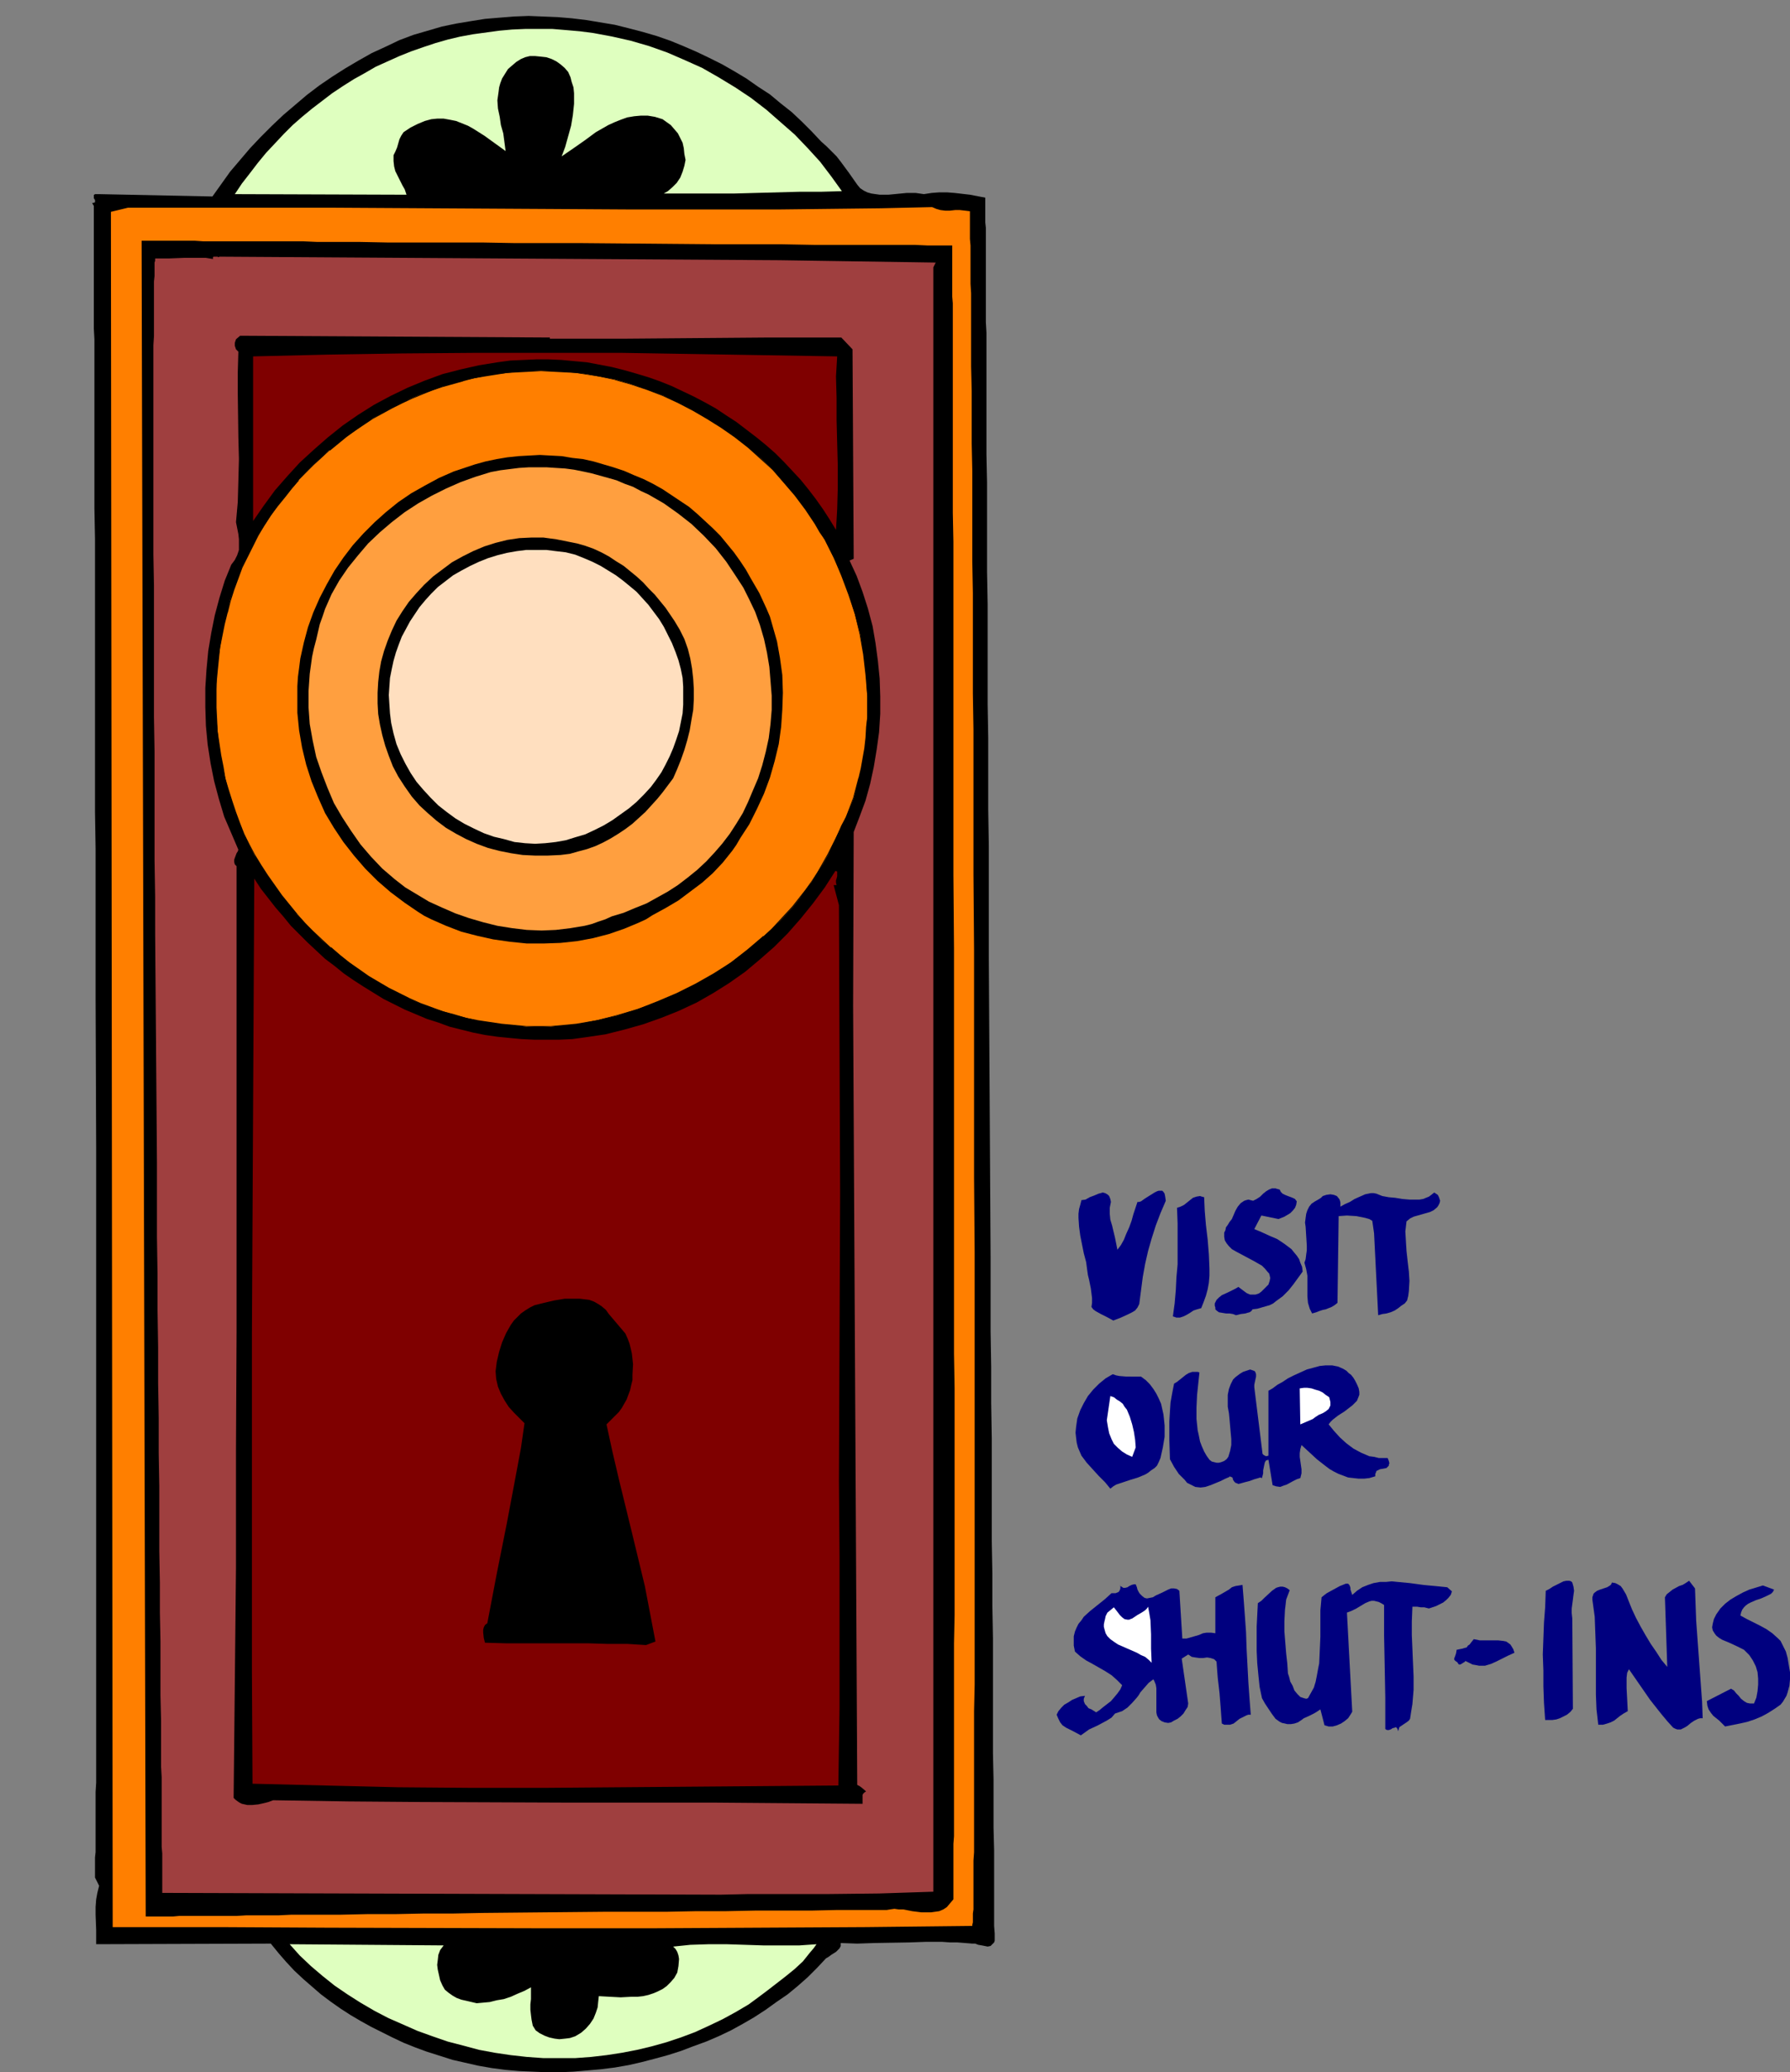 <?xml version="1.0" encoding="UTF-8" standalone="no"?>
<svg
   version="1.0"
   width="129.724mm"
   height="150.136mm"
   id="svg32"
   sodipodi:docname="Visit Our Shut-Ins.wmf"
   xmlns:inkscape="http://www.inkscape.org/namespaces/inkscape"
   xmlns:sodipodi="http://sodipodi.sourceforge.net/DTD/sodipodi-0.dtd"
   xmlns="http://www.w3.org/2000/svg"
   xmlns:svg="http://www.w3.org/2000/svg">
  <rect width="100%" height="100%" fill="#808080" stroke="none"/>
  <sodipodi:namedview
     id="namedview32"
     pagecolor="#ffffff"
     bordercolor="#000000"
     borderopacity="0.25"
     inkscape:showpageshadow="2"
     inkscape:pageopacity="0.0"
     inkscape:pagecheckerboard="0"
     inkscape:deskcolor="#d1d1d1"
     inkscape:document-units="mm" />
  <defs
     id="defs1">
    <pattern
       id="WMFhbasepattern"
       patternUnits="userSpaceOnUse"
       width="6"
       height="6"
       x="0"
       y="0" />
  </defs>
  <path
     style="fill:#ffffff;fill-opacity:1;fill-rule:evenodd;stroke:none"
     d="M 0,0 H 4.686 Z"
     id="path1" />
  <path
     style="fill:#000000;fill-opacity:1;fill-rule:evenodd;stroke:none"
     d="m 234.805,50.572 0.808,0.969 0.97,0.646 0.97,0.485 1.131,0.323 1.131,0.162 1.131,0.162 h 2.424 l 5.01,-0.485 h 2.424 l 1.131,0.162 1.131,0.162 2.101,-0.323 2.101,-0.162 h 2.101 l 2.101,0.162 4.202,0.485 4.202,0.808 v 6.786 l 0.162,1.454 V 73.354 75.616 88.219 l 0.162,2.908 v 5.978 6.301 6.624 7.109 7.271 l 0.162,7.755 v 7.755 8.24 8.402 l 0.162,8.886 v 8.886 9.048 9.371 l 0.162,9.371 v 9.694 9.856 l 0.162,9.856 v 10.017 20.358 l 0.485,82.24 v 20.197 l 0.162,10.017 v 9.856 l 0.162,9.694 v 9.533 9.371 9.21 l 0.162,9.048 v 8.725 l 0.162,8.725 v 8.24 8.079 7.755 7.432 l 0.162,7.271 v 6.786 6.463 l 0.162,6.14 v 2.908 2.908 5.332 2.585 6.948 l 0.162,2.1 v 1.939 l -0.162,0.485 -0.323,0.323 -0.323,0.323 -0.323,0.323 -0.808,0.162 -0.808,-0.162 -0.808,-0.162 -0.97,-0.162 -0.808,-0.323 h -0.808 l -1.939,-0.162 -2.101,-0.162 h -1.939 l -2.262,-0.162 h -4.525 l -4.525,0.162 -9.534,0.162 -4.686,0.162 -4.525,-0.162 v 0.808 l -0.323,0.646 -0.485,0.485 -0.485,0.485 -1.293,0.808 -0.646,0.485 -0.808,0.485 -2.424,2.585 -2.586,2.585 -2.747,2.424 -2.747,2.262 -3.07,2.1 -2.909,2.1 -3.232,2.1 -3.07,1.777 -3.232,1.777 -3.394,1.616 -3.394,1.454 -3.555,1.293 -3.394,1.293 -3.555,1.131 -3.555,0.969 -3.717,0.969 -3.555,0.808 -3.717,0.646 -3.878,0.485 -3.717,0.323 -3.717,0.323 -3.717,0.162 h -3.717 l -3.717,-0.162 -3.717,-0.162 -3.717,-0.323 -3.717,-0.485 -3.717,-0.646 -3.555,-0.808 -3.555,-0.808 -3.555,-1.131 -3.555,-1.131 -3.07,-1.131 -3.232,-1.293 -3.07,-1.454 -5.818,-2.908 -2.909,-1.616 -2.747,-1.616 -2.747,-1.777 -2.747,-1.939 -2.586,-1.939 -2.424,-2.1 -2.424,-2.1 -2.424,-2.262 -2.262,-2.424 -2.101,-2.424 -2.101,-2.585 -47.834,0.162 v -1.939 -1.939 l -0.162,-4.201 v -2.1 l 0.162,-2.1 0.323,-1.777 0.485,-1.939 -1.131,-2.262 v -0.808 -0.969 -3.716 l 0.162,-1.454 v -5.332 -1.939 -9.21 l 0.162,-2.585 v -14.542 -6.463 -111.647 -10.017 -30.699 l -0.162,-41.363 v -20.681 -20.358 l -0.162,-10.017 v -19.873 -9.533 -18.904 -9.048 -17.45 l -0.162,-8.24 v -15.834 -7.432 -23.105 l -0.162,-2.908 V 68.668 66.891 56.389 l -0.485,-0.808 h 0.323 l 0.323,-0.162 h 0.162 v -0.162 -0.485 l -0.323,-0.485 v -0.485 -0.485 h 0.162 l 0.162,-0.162 h 0.485 0.485 l 31.189,0.646 2.424,-3.393 2.424,-3.393 2.747,-3.231 2.747,-3.231 2.909,-3.07 3.07,-3.07 3.07,-2.908 3.232,-2.747 3.232,-2.747 3.394,-2.585 3.555,-2.424 3.555,-2.262 3.555,-2.1 3.717,-2.1 3.878,-1.777 3.717,-1.777 3.878,-1.454 3.878,-1.131 3.878,-1.131 3.878,-0.808 3.878,-0.646 4.04,-0.646 3.878,-0.323 4.04,-0.323 4.04,-0.162 3.878,0.162 4.04,0.162 3.878,0.323 4.04,0.485 3.878,0.646 3.878,0.646 3.878,0.969 3.717,0.969 3.878,1.131 3.717,1.293 3.555,1.454 3.717,1.616 3.394,1.616 3.555,1.777 3.394,1.939 3.232,1.939 3.232,2.262 3.232,2.1 2.909,2.424 3.07,2.424 2.747,2.585 2.747,2.747 2.586,2.747 1.454,1.293 1.454,1.454 1.293,1.293 1.131,1.454 2.262,3.07 z"
     id="path2" />
  <path
     style="fill:#dfffbf;fill-opacity:1;fill-rule:evenodd;stroke:none"
     d="m 230.603,52.349 -5.818,0.162 h -5.818 l -12.12,0.323 -5.979,0.162 h -6.302 -12.766 l 1.131,-0.646 1.293,-1.131 1.131,-1.131 0.97,-1.454 0.646,-1.616 0.485,-1.616 0.323,-1.616 -0.162,-0.808 -0.162,-0.808 -0.162,-1.616 -0.323,-1.454 -0.646,-1.293 -0.646,-1.293 -0.97,-1.131 -0.97,-1.131 -1.131,-0.808 -1.131,-0.808 -2.101,-0.646 -1.939,-0.323 h -1.939 l -1.778,0.162 -1.939,0.323 -1.778,0.646 -1.616,0.646 -1.778,0.808 -3.394,1.939 -3.07,2.262 -3.232,2.262 -3.07,2.1 0.97,-2.585 0.808,-2.908 0.808,-2.908 0.485,-2.908 0.323,-3.07 v -1.454 -1.454 l -0.162,-1.616 -0.485,-1.454 -0.323,-1.293 -0.646,-1.454 -0.97,-1.131 -1.131,-0.969 -1.131,-0.808 -1.293,-0.646 -1.454,-0.485 -1.454,-0.162 -1.616,-0.162 h -1.454 l -1.293,0.323 -1.131,0.485 -1.293,0.808 -1.131,0.969 -1.131,0.969 -0.808,1.293 -0.808,1.293 -0.485,1.293 -0.323,1.131 -0.162,1.293 -0.162,1.131 -0.162,1.131 0.162,2.262 0.485,2.262 0.323,2.262 0.646,2.262 0.323,2.424 0.323,2.424 -2.909,-2.1 -2.909,-2.1 -3.07,-1.939 -1.454,-0.808 -1.616,-0.646 -1.616,-0.646 -1.616,-0.323 -1.778,-0.323 h -1.778 l -1.616,0.162 -1.778,0.485 -1.939,0.808 -1.939,0.969 -0.485,0.323 -0.485,0.323 -0.97,0.646 -0.646,0.969 -0.485,0.969 -0.646,2.262 -0.485,1.131 -0.485,0.969 v 0.808 0.808 l 0.162,1.454 0.323,1.293 1.293,2.585 0.323,0.646 0.323,0.646 0.646,1.131 0.485,1.454 -47.026,-0.162 1.939,-2.908 2.262,-2.908 2.101,-2.747 2.262,-2.747 2.424,-2.585 2.424,-2.585 2.424,-2.424 2.586,-2.262 2.747,-2.262 2.747,-2.1 2.747,-2.1 2.909,-1.939 3.07,-1.939 2.909,-1.616 3.07,-1.777 3.232,-1.454 3.232,-1.454 3.232,-1.293 3.232,-1.131 3.394,-1.131 3.394,-0.969 3.394,-0.808 3.555,-0.646 3.555,-0.485 3.555,-0.485 3.555,-0.323 3.717,-0.162 h 3.555 3.717 l 3.878,0.323 3.717,0.323 3.717,0.485 5.171,0.969 5.01,1.131 5.01,1.454 5.01,1.777 4.848,2.1 4.686,2.1 4.525,2.585 4.525,2.747 4.363,2.908 4.202,3.231 3.878,3.393 3.878,3.393 3.555,3.716 3.394,3.716 3.07,4.039 z"
     id="path3" />
  <path
     style="fill:#ff7f00;fill-opacity:1;fill-rule:evenodd;stroke:none"
     d="m 255.328,56.712 1.131,0.485 1.131,0.323 1.293,0.162 h 1.293 l 1.454,-0.162 h 1.293 l 1.454,0.162 1.293,0.162 v 0.969 0.969 2.747 1.454 1.454 l 0.162,1.777 v 3.878 2.1 4.524 l 0.162,2.585 v 2.424 2.747 5.655 2.908 6.301 l 0.162,6.624 v 6.948 7.432 l 0.162,7.594 v 7.917 8.24 8.563 l 0.162,8.725 v 9.048 9.21 9.371 l 0.162,9.694 v 9.694 10.017 9.856 10.179 l 0.162,20.52 v 41.686 20.681 l 0.162,20.52 V 461.289 l -0.162,7.271 v 16.804 3.07 8.725 2.585 7.432 l -0.162,2.262 v 4.039 1.939 3.393 1.454 2.585 l -0.162,1.131 v 0.969 0.808 0.646 l -0.162,0.646 v 0.323 l -29.088,0.323 -29.25,0.162 -29.411,0.162 H 148.995 L 89.688,527.857 60.277,527.696 H 30.866 L 30.381,58.005 35.067,56.873 h 14.059 27.795 13.736 l 27.31,0.162 27.31,0.162 27.149,0.162 h 41.046 l 13.898,-0.162 13.898,-0.162 z"
     id="path4" />
  <path
     style="fill:#000000;fill-opacity:1;fill-rule:evenodd;stroke:none"
     d="m 260.822,67.214 v 13.895 l 0.162,1.939 v 22.782 6.301 28.275 l 0.162,7.917 v 25.205 8.886 27.952 9.694 19.55 l 0.162,20.197 v 20.197 40.716 49.926 l 0.162,9.533 v 62.044 l -0.162,7.755 v 34.415 2.908 15.511 l -0.162,2.1 v 7.594 1.616 3.878 1.131 0.969 l -0.97,1.131 -0.808,0.969 -0.97,0.646 -1.131,0.485 -1.131,0.162 -1.131,0.162 h -1.293 -1.293 l -2.586,-0.323 -2.424,-0.485 h -1.293 l -1.131,-0.162 -1.131,0.162 -0.97,0.162 h -6.626 -6.949 l -7.11,0.162 h -7.434 -7.918 l -7.918,0.162 h -8.08 l -8.242,0.162 h -16.806 l -16.968,0.162 -16.645,0.162 -8.242,0.162 h -7.918 l -7.918,0.162 h -7.595 l -7.272,0.162 H 86.294 79.669 l -3.232,0.162 h -3.07 -3.07 -2.747 l -2.747,0.162 H 62.054 59.63 54.944 52.843 49.126 l -1.778,0.162 H 43.309 42.339 39.915 L 38.784,65.922 h 3.878 1.293 9.373 l 2.424,0.162 h 7.918 2.909 6.302 3.232 6.949 l 3.717,0.162 h 3.717 7.757 l 8.08,0.162 h 8.403 8.726 8.888 l 8.888,0.162 h 18.422 l 18.422,0.162 18.422,0.162 h 8.888 8.726 l 8.726,0.162 h 8.242 8.08 7.595 3.717 l 3.555,0.162 z"
     id="path5" />
  <path
     style="fill:#9f3f3f;fill-opacity:1;fill-rule:evenodd;stroke:none"
     d="m 60.115,70.284 153.358,0.969 42.824,0.646 -0.646,1.293 V 518.001 l -14.867,0.485 -14.706,0.162 h -14.382 -7.11 l -7.11,0.162 -153.035,-0.485 v -2.747 -0.969 -7.109 l -0.162,-1.777 v -4.039 -2.262 -7.271 -2.585 -2.908 l -0.162,-2.908 v -6.14 -3.07 -3.393 l -0.162,-6.786 v -7.271 -7.594 l -0.162,-7.917 v -8.24 l -0.162,-8.563 v -8.725 -9.048 l -0.162,-9.21 v -9.533 l -0.162,-9.533 v -9.856 l -0.162,-10.017 v -10.017 l -0.162,-10.179 v -20.52 l -0.323,-41.686 -0.162,-20.681 V 245.59 l -0.162,-10.179 v -10.017 -9.856 -9.694 l -0.162,-9.533 v -9.371 -9.21 -8.886 -8.563 l -0.162,-8.402 V 94.52 l 0.162,-2.424 v -6.624 -1.939 -1.939 -1.616 -2.908 l 0.162,-1.454 v -1.131 -0.969 -0.808 -0.808 l 0.162,-0.485 v -0.485 -0.162 h 1.939 1.939 l 4.04,-0.162 h 4.04 1.939 l 1.939,0.323 v -0.485 l 0.162,-0.162 h 0.162 0.323 0.646 l 0.162,0.162 z"
     id="path6" />
  <path
     style="fill:#000000;fill-opacity:1;fill-rule:evenodd;stroke:none"
     d="m 150.611,92.743 h 9.858 9.858 l 20.038,-0.162 20.2,-0.162 h 19.877 l 3.07,3.231 0.323,57.358 -1.131,0.485 1.939,4.201 1.616,4.362 1.454,4.524 1.293,4.847 0.808,4.686 0.646,4.847 0.485,4.847 0.162,4.847 v 4.847 l -0.323,5.009 -0.646,4.686 -0.808,4.847 -0.97,4.524 -1.293,4.686 -1.616,4.362 -1.616,4.201 -0.162,47.502 1.131,213.437 0.646,0.323 0.646,0.485 1.131,0.969 -0.485,0.323 -0.323,0.323 -0.162,0.323 v 0.485 0.485 0.485 0.969 l -20.362,-0.162 -20.2,-0.162 h -40.238 l -40.077,-0.162 -20.2,-0.162 -20.362,-0.323 -1.293,0.485 -1.293,0.323 -1.454,0.323 -1.616,0.162 h -1.454 l -1.454,-0.323 -0.646,-0.323 -0.485,-0.323 -0.646,-0.485 -0.485,-0.485 0.162,-15.511 0.162,-15.673 0.162,-15.834 0.162,-15.996 v -32.153 l 0.162,-32.476 v -80.463 -15.834 -15.673 -15.511 l -0.485,-0.485 -0.162,-0.646 v -0.646 l 0.162,-0.485 0.485,-1.293 0.323,-0.485 0.162,-0.485 -1.939,-4.524 -1.939,-4.524 -1.454,-4.847 -1.293,-4.847 -0.97,-4.847 -0.808,-5.17 -0.485,-5.17 -0.162,-5.17 v -5.17 l 0.323,-5.009 0.485,-5.17 0.808,-4.847 0.97,-4.847 1.293,-4.847 1.454,-4.686 1.778,-4.362 0.97,-1.293 0.646,-1.293 0.485,-1.454 v -1.293 -1.616 l -0.162,-1.454 -0.646,-3.231 0.485,-5.493 0.162,-5.817 0.162,-5.978 -0.162,-5.978 -0.162,-11.956 v -5.817 l 0.162,-5.655 -0.323,-0.323 -0.323,-0.323 -0.323,-0.969 v -0.808 l 0.162,-0.485 0.162,-0.485 1.131,-0.969 84.84,0.485 z"
     id="path7" />
  <path
     style="fill:#7f0000;fill-opacity:1;fill-rule:evenodd;stroke:none"
     d="m 229.31,97.59 -0.162,2.747 -0.162,2.747 0.162,5.817 v 6.14 l 0.162,6.301 0.162,6.14 v 6.14 l -0.162,5.817 -0.162,2.908 -0.162,2.747 -1.778,-2.908 -1.778,-2.747 -1.939,-2.747 -2.101,-2.747 -2.101,-2.585 -2.262,-2.424 -2.262,-2.424 -2.424,-2.424 -2.586,-2.262 -2.586,-2.1 -2.747,-2.1 -2.747,-2.1 -2.747,-1.777 -2.909,-1.939 -2.909,-1.616 -3.07,-1.616 -3.07,-1.454 -3.07,-1.454 -3.232,-1.293 -3.232,-1.131 -3.232,-0.969 -3.394,-0.969 -3.232,-0.808 -3.394,-0.646 -3.394,-0.646 -3.555,-0.323 -3.394,-0.323 -3.555,-0.162 h -3.394 l -3.555,0.162 -3.555,0.162 -3.555,0.485 -5.01,0.808 -5.01,1.131 -5.01,1.293 -4.848,1.777 -4.686,1.939 -4.686,2.262 -4.525,2.424 -4.363,2.747 -4.202,2.908 -4.04,3.231 -3.878,3.393 -3.878,3.555 -3.394,3.716 -3.394,3.878 -3.07,4.201 -2.909,4.201 V 97.59 l 20.362,-0.485 20.362,-0.323 20.2,-0.162 h 20.038 19.877 l 19.877,0.323 19.715,0.323 z"
     id="path8" />
  <path
     style="fill:#ff7f00;fill-opacity:1;fill-rule:evenodd;stroke:none"
     d="m 223.169,143.315 1.454,2.262 1.293,2.262 2.424,4.847 2.262,4.847 1.939,5.332 1.616,5.332 1.454,5.493 0.97,5.493 0.646,5.655 0.323,5.817 v 5.655 l -0.162,2.747 -0.162,2.908 -0.323,2.908 -0.485,2.747 -0.485,2.747 -0.646,2.747 -1.454,5.332 -0.97,2.585 -1.131,2.585 -1.131,2.585 -1.293,2.424 -1.131,2.747 -1.293,2.585 -1.454,2.585 -1.616,2.424 -1.454,2.424 -1.778,2.424 -1.616,2.262 -1.778,2.262 -1.939,2.1 -1.939,2.1 -2.101,1.939 -2.101,1.939 -4.363,3.716 -4.525,3.393 -4.686,3.231 -5.01,2.747 -5.171,2.585 -5.171,2.262 -5.494,1.939 -5.494,1.777 -5.656,1.293 -5.656,1.131 -3.394,0.323 -3.555,0.323 h -3.394 -3.394 l -3.394,-0.323 -3.394,-0.323 -3.232,-0.485 -3.232,-0.485 -3.232,-0.808 -3.232,-0.808 -3.07,-0.969 -3.07,-0.969 -3.07,-1.131 -2.909,-1.293 -2.909,-1.454 -2.909,-1.454 -2.909,-1.616 -2.747,-1.777 -2.586,-1.777 -2.586,-1.939 -2.586,-1.939 -2.586,-2.1 -2.424,-2.1 -2.262,-2.262 -2.262,-2.424 -2.262,-2.424 -2.101,-2.424 -2.101,-2.747 -1.939,-2.585 -1.939,-2.747 -1.778,-2.908 -1.778,-2.747 -1.454,-2.908 -1.293,-2.747 -1.293,-3.07 -1.131,-2.908 -0.97,-3.07 -0.97,-3.07 -0.808,-3.231 -0.646,-3.07 -0.646,-3.231 -0.485,-3.231 -0.323,-3.231 -0.323,-3.393 -0.162,-3.231 v -3.231 l 0.162,-3.231 0.162,-3.393 0.323,-3.231 0.485,-3.231 0.485,-3.231 0.646,-3.231 0.808,-3.231 0.808,-3.231 0.97,-3.07 1.131,-3.07 1.131,-2.908 1.454,-3.07 1.454,-2.908 1.454,-2.747 1.778,-2.747 1.778,-2.747 1.778,-2.585 2.101,-2.585 1.778,-2.262 1.939,-2.262 4.04,-4.201 2.262,-2.1 2.101,-1.939 4.686,-3.716 2.424,-1.616 2.424,-1.777 2.424,-1.616 5.171,-2.908 2.586,-1.293 2.747,-1.293 2.747,-1.131 2.909,-0.969 2.909,-1.131 2.747,-0.808 2.909,-0.808 3.07,-0.646 2.909,-0.646 3.07,-0.485 3.07,-0.323 3.07,-0.323 3.07,-0.162 3.07,-0.162 3.232,0.162 3.07,0.162 3.232,0.323 3.07,0.323 3.232,0.646 4.525,0.808 4.363,1.293 4.363,1.454 4.202,1.616 4.202,1.939 4.04,2.1 4.04,2.262 3.878,2.424 3.717,2.747 3.555,2.747 3.555,3.07 3.232,3.231 3.07,3.393 3.07,3.555 2.747,3.716 z"
     id="path9" />
  <path
     style="fill:#000000;fill-opacity:1;fill-rule:evenodd;stroke:none"
     d="m 223.169,143.476 1.293,2.262 1.454,2.1 2.424,4.847 2.101,5.009 1.939,5.17 1.778,5.332 v 0 l 1.293,5.493 0.97,5.493 0.646,5.655 0.485,5.817 v 5.655 l -0.323,2.747 -0.162,2.908 -0.323,2.908 -0.485,2.747 -0.485,2.747 -0.646,2.747 v -0.162 l -1.454,5.493 -0.97,2.585 -0.97,2.585 -1.293,2.424 -1.131,2.585 -1.293,2.585 -1.293,2.585 -1.454,2.585 -1.454,2.585 -1.616,2.424 -1.616,2.262 -1.778,2.262 -1.778,2.262 v 0 l -1.939,2.1 -1.939,2.1 -1.939,2.1 -2.101,1.939 v -0.162 l -4.363,3.716 -4.525,3.555 -4.848,3.07 -4.848,2.747 -5.171,2.585 -5.333,2.262 -5.333,2.1 -5.494,1.616 v 0 l -5.656,1.454 -5.656,0.969 -3.394,0.323 -3.555,0.323 h -3.394 -3.394 l -3.394,-0.323 -3.394,-0.323 -3.232,-0.485 -3.232,-0.485 -3.232,-0.646 v 0 l -3.232,-0.969 -3.07,-0.808 -3.07,-1.131 -3.07,-1.131 -2.909,-1.293 -2.909,-1.454 -2.909,-1.454 -2.747,-1.616 -2.747,-1.616 -2.747,-1.939 -2.586,-1.777 -2.586,-2.1 -2.424,-2.1 v 0.162 l -2.424,-2.262 -2.424,-2.262 -2.262,-2.262 -2.101,-2.424 v 0 l -2.101,-2.585 -2.101,-2.585 -1.939,-2.747 -1.939,-2.747 -1.778,-2.747 -1.778,-2.908 -1.454,-2.747 -1.454,-2.908 -1.131,-2.908 -1.131,-3.07 -0.97,-2.908 -0.97,-3.07 -0.97,-3.231 v 0 l -0.485,-3.07 -0.646,-3.231 -0.485,-3.231 -0.485,-3.231 -0.162,-3.393 -0.162,-3.231 v -3.231 -3.231 l 0.323,-3.393 0.323,-3.231 0.323,-3.231 0.646,-3.231 0.646,-3.231 0.808,-3.231 v 0.162 l 0.808,-3.231 0.97,-3.07 1.131,-3.07 1.131,-3.07 1.454,-2.908 1.454,-2.908 1.454,-2.908 1.616,-2.747 1.778,-2.747 1.939,-2.585 2.101,-2.585 1.778,-2.262 1.939,-2.262 h -0.162 l 4.202,-4.201 2.101,-1.939 2.262,-2.1 v 0.162 l 4.525,-3.716 2.424,-1.777 2.424,-1.616 2.424,-1.616 5.333,-2.908 2.586,-1.293 2.747,-1.293 2.747,-1.131 2.747,-1.131 2.909,-0.969 2.909,-0.808 2.909,-0.808 h -0.162 l 3.07,-0.808 2.909,-0.485 3.07,-0.485 3.07,-0.485 3.07,-0.162 3.07,-0.162 3.07,-0.162 3.232,0.162 3.07,0.162 3.232,0.162 3.07,0.485 3.232,0.485 4.525,0.969 h -0.162 l 4.525,1.293 4.363,1.454 4.202,1.616 4.202,1.939 4.04,2.1 3.878,2.262 3.878,2.424 3.717,2.585 3.717,2.908 v 0 l 3.394,3.07 3.394,3.07 3.07,3.555 v 0 l 2.909,3.393 2.909,3.878 2.586,3.878 0.162,-0.162 -2.586,-3.878 -2.747,-3.716 -3.07,-3.555 v 0 l -3.232,-3.393 -3.232,-3.231 -3.394,-3.07 v 0 l -3.717,-2.908 -3.717,-2.747 -3.878,-2.424 -3.878,-2.262 -4.202,-2.1 -4.202,-1.777 -4.202,-1.777 -4.363,-1.293 -4.363,-1.293 v 0 l -4.525,-0.969 -3.232,-0.485 -3.07,-0.485 -3.232,-0.323 -3.07,-0.162 h -3.232 -3.07 l -3.07,0.162 -3.07,0.323 -3.07,0.323 -3.07,0.485 -2.909,0.646 -3.07,0.646 v 0 l -2.909,0.808 -2.909,0.969 -2.909,0.969 -2.747,1.131 -2.747,1.131 -2.747,1.131 -2.586,1.293 -5.171,3.07 -2.586,1.454 -2.424,1.777 -2.424,1.616 -4.525,3.716 v 0.162 l -2.262,1.939 -2.101,2.1 -4.04,4.201 h -0.162 l -1.939,2.1 -1.778,2.424 -1.939,2.424 -1.939,2.747 -1.778,2.585 -1.616,2.747 -1.616,2.908 -1.454,2.908 -1.293,2.908 -1.293,3.07 -1.131,3.07 -0.808,3.07 -0.97,3.231 v 0 l -0.808,3.231 -0.646,3.231 -0.485,3.231 -0.485,3.231 -0.323,3.231 -0.162,3.393 -0.162,3.231 v 3.231 l 0.162,3.231 0.323,3.393 0.323,3.231 0.485,3.231 0.646,3.231 0.646,3.07 v 0.162 l 0.808,3.07 0.97,3.07 0.97,3.07 1.131,3.07 1.293,2.908 1.454,2.908 1.454,2.747 1.616,2.908 1.778,2.747 1.939,2.747 1.939,2.747 2.101,2.585 2.101,2.424 h 0.162 l 2.101,2.424 2.262,2.424 2.424,2.262 2.424,2.262 v 0 l 2.424,2.1 2.586,1.939 2.586,1.939 2.747,1.777 2.747,1.777 2.747,1.616 2.909,1.454 2.909,1.293 2.909,1.293 3.07,1.293 3.07,0.969 3.232,0.969 3.07,0.808 h 0.162 l 3.232,0.808 3.232,0.485 3.232,0.485 3.394,0.323 3.394,0.162 3.394,0.162 3.394,-0.162 3.555,-0.162 3.394,-0.323 5.656,-1.131 5.656,-1.454 h 0.162 l 5.494,-1.616 5.333,-1.939 5.171,-2.262 5.171,-2.585 5.01,-2.747 4.848,-3.231 4.525,-3.393 4.363,-3.716 v 0 l 2.101,-1.939 1.939,-2.1 1.939,-2.1 1.939,-2.1 v 0 l 1.778,-2.262 1.778,-2.262 1.616,-2.424 1.616,-2.424 1.454,-2.424 1.454,-2.585 1.454,-2.585 1.131,-2.585 1.293,-2.585 1.131,-2.424 0.97,-2.585 0.97,-2.747 1.616,-5.332 v 0 l 0.646,-2.747 0.485,-2.747 0.485,-2.747 0.323,-2.908 0.162,-2.908 0.162,-2.747 v -5.655 l -0.323,-5.817 -0.646,-5.655 -1.131,-5.493 -1.293,-5.493 v 0 l -1.616,-5.493 -1.939,-5.17 -2.262,-5.009 -2.424,-4.686 -1.293,-2.262 -1.454,-2.262 z"
     id="path10" />
  <path
     style="fill:#000000;fill-opacity:1;fill-rule:evenodd;stroke:none"
     d="m 205.717,158.503 1.131,1.939 1.131,1.939 0.97,2.1 0.97,2.1 0.97,2.262 0.646,2.262 0.646,2.262 0.646,2.262 0.808,4.524 0.646,4.686 0.162,4.847 -0.162,4.686 -0.323,4.686 -0.646,4.686 -1.131,4.686 -1.293,4.524 -1.616,4.362 -1.939,4.201 -2.101,4.201 -2.424,3.716 -1.131,1.939 -1.131,1.616 -1.293,1.616 -1.293,1.616 -2.747,2.908 -2.909,2.585 -3.232,2.424 -3.232,2.424 -3.555,2.1 -3.555,1.939 -1.778,1.131 -2.101,0.969 -1.939,0.808 -1.939,0.808 -4.202,1.454 -4.363,1.131 -4.363,0.808 -4.525,0.485 -4.686,0.162 h -4.525 l -4.686,-0.485 -4.525,-0.646 -4.363,-0.969 -4.363,-1.131 -4.202,-1.616 -4.04,-1.777 -1.939,-0.969 -1.778,-1.131 -3.555,-2.424 -3.878,-2.908 -3.555,-3.07 -3.394,-3.393 -3.07,-3.555 -2.909,-3.716 -2.586,-3.878 -2.424,-4.039 -1.939,-4.362 -1.778,-4.362 -1.454,-4.524 -1.131,-4.686 -0.808,-4.686 -0.485,-4.847 v -4.847 -2.424 l 0.162,-2.585 0.323,-2.424 0.323,-2.585 0.97,-4.362 1.131,-4.201 1.454,-4.039 1.778,-4.039 1.939,-3.716 2.101,-3.716 2.424,-3.555 2.586,-3.393 2.909,-3.231 3.07,-3.07 3.07,-2.747 3.394,-2.747 3.555,-2.424 3.717,-2.1 3.878,-2.1 4.04,-1.777 2.909,-0.969 2.909,-0.969 2.909,-0.808 3.07,-0.646 2.909,-0.485 3.07,-0.323 2.909,-0.162 2.909,-0.162 2.909,0.162 3.07,0.162 2.909,0.485 2.909,0.323 2.909,0.646 2.747,0.808 2.747,0.808 2.909,0.969 2.586,1.131 2.747,1.131 2.586,1.293 2.586,1.454 2.424,1.616 2.424,1.616 2.424,1.616 2.262,1.939 2.101,1.939 2.101,1.939 2.101,2.1 3.717,4.524 1.616,2.262 1.616,2.424 z"
     id="path11" />
  <path
     style="fill:#ff9f3f;fill-opacity:1;fill-rule:evenodd;stroke:none"
     d="m 201.515,157.695 2.101,3.231 1.616,3.231 1.616,3.393 1.293,3.555 1.131,3.878 0.808,3.716 0.646,3.878 0.323,3.878 0.323,4.039 v 3.878 l -0.323,3.878 -0.485,3.878 -0.808,3.716 -0.97,3.716 -1.131,3.555 -1.454,3.393 -1.293,3.07 -1.454,3.07 -1.778,2.908 -1.778,2.747 -2.101,2.747 -2.101,2.424 -2.262,2.424 -2.424,2.262 -2.586,2.1 -2.747,2.1 -2.747,1.777 -2.909,1.616 -2.909,1.616 -3.232,1.293 -3.07,1.293 -3.232,0.969 -1.778,0.808 -1.939,0.646 -1.778,0.646 -1.939,0.485 -3.878,0.646 -4.04,0.485 -3.878,0.162 -4.04,-0.162 -4.04,-0.485 -4.04,-0.646 -3.878,-0.969 -3.878,-1.131 -3.717,-1.293 -3.717,-1.616 -3.555,-1.616 -3.232,-1.939 -3.232,-1.939 -2.909,-2.262 -3.394,-2.908 -3.07,-3.231 -2.909,-3.393 -2.586,-3.716 -2.424,-3.716 -2.262,-3.878 -1.778,-4.201 -1.616,-4.201 -1.454,-4.201 -0.97,-4.524 -0.808,-4.524 -0.323,-4.524 v -4.524 l 0.323,-4.686 0.646,-4.686 0.485,-2.262 0.646,-2.424 0.485,-2.1 0.485,-2.1 0.808,-2.262 0.646,-1.939 1.778,-4.039 2.101,-3.716 2.424,-3.555 2.747,-3.393 2.747,-3.231 3.232,-3.07 3.232,-2.747 3.555,-2.747 3.717,-2.424 3.717,-2.1 3.878,-1.939 4.04,-1.777 4.04,-1.454 4.202,-1.293 2.586,-0.485 2.586,-0.323 2.586,-0.323 2.586,-0.162 h 5.01 l 2.424,0.162 2.586,0.162 2.424,0.323 2.424,0.485 2.262,0.485 4.686,1.293 2.262,0.646 2.262,0.969 2.262,0.808 2.101,1.131 2.101,0.969 4.202,2.424 3.878,2.747 3.717,2.908 3.394,3.231 3.232,3.393 2.909,3.716 1.293,1.939 z"
     id="path12" />
  <path
     style="fill:#000000;fill-opacity:1;fill-rule:evenodd;stroke:none"
     d="m 184.709,169.974 1.454,2.424 1.293,2.585 0.97,2.747 0.646,2.585 0.485,2.747 0.323,2.908 0.162,2.747 v 2.747 l -0.162,2.908 -0.485,2.747 -0.485,2.908 -0.646,2.585 -0.808,2.747 -0.97,2.747 -0.97,2.424 -1.131,2.585 -2.909,3.878 -1.454,1.777 -1.616,1.777 -1.616,1.777 -3.555,3.231 -1.939,1.454 -1.939,1.293 -2.101,1.293 -2.101,1.131 -2.101,0.969 -2.262,0.808 -2.424,0.646 -2.262,0.646 -2.586,0.323 -3.555,0.162 h -3.394 l -3.394,-0.162 -3.232,-0.485 -3.232,-0.646 -3.07,-0.808 -3.07,-1.131 -2.909,-1.293 -2.747,-1.454 -2.747,-1.616 -2.586,-1.939 -2.424,-2.1 -2.262,-2.1 -2.101,-2.424 -1.939,-2.747 -1.778,-2.747 -1.454,-2.747 -1.131,-2.908 -0.97,-2.747 -0.808,-2.908 -0.646,-2.908 -0.485,-2.908 -0.162,-2.908 v -2.908 l 0.162,-2.908 0.323,-2.908 0.485,-2.747 0.808,-2.908 0.97,-2.747 1.131,-2.747 1.293,-2.747 1.616,-2.585 1.778,-2.585 2.101,-2.424 2.101,-2.262 2.424,-2.262 2.586,-1.939 2.586,-1.939 2.909,-1.616 2.909,-1.454 3.07,-1.293 3.07,-0.969 3.232,-0.808 3.232,-0.485 3.394,-0.162 h 3.232 l 3.555,0.485 3.232,0.646 2.424,0.485 2.262,0.646 2.262,0.808 2.101,0.969 2.101,1.131 1.939,1.293 2.101,1.293 1.778,1.454 1.778,1.454 1.778,1.616 1.616,1.777 1.616,1.616 2.909,3.555 z"
     id="path13" />
  <path
     style="fill:#ffdfbf;fill-opacity:1;fill-rule:evenodd;stroke:none"
     d="m 185.032,178.538 0.808,2.262 0.646,2.424 0.485,2.424 0.162,2.424 v 2.424 2.424 l -0.162,2.424 -0.485,2.424 -0.485,2.424 -0.808,2.424 -0.808,2.262 -0.97,2.262 -1.131,2.262 -1.131,2.1 -1.454,2.1 -1.454,1.939 -1.939,2.1 -1.939,1.939 -2.101,1.777 -2.262,1.616 -2.262,1.616 -2.424,1.454 -2.586,1.293 -2.424,1.131 -2.747,0.808 -2.586,0.808 -2.747,0.485 -2.909,0.323 -2.747,0.162 -2.747,-0.162 -2.909,-0.323 -2.909,-0.808 -2.747,-0.646 -2.747,-0.969 -2.747,-1.293 -2.586,-1.293 -2.424,-1.454 -2.424,-1.777 -2.262,-1.777 -2.101,-2.1 -1.939,-2.1 -1.939,-2.262 -1.616,-2.424 -1.454,-2.585 -1.293,-2.585 -1.131,-2.747 -0.808,-2.908 -0.646,-2.908 -0.323,-2.585 -0.162,-2.424 -0.162,-2.585 0.162,-2.424 0.162,-2.262 0.485,-2.424 0.485,-2.262 0.646,-2.262 0.808,-2.262 0.808,-2.1 1.131,-2.1 1.131,-2.1 1.293,-1.939 1.293,-1.939 1.616,-1.939 1.616,-1.777 1.778,-1.777 2.101,-1.616 2.101,-1.616 2.262,-1.293 2.424,-1.293 2.424,-1.131 2.424,-0.969 2.586,-0.808 2.586,-0.646 2.747,-0.485 2.586,-0.323 h 2.747 2.747 l 2.586,0.323 2.747,0.323 2.586,0.646 2.424,0.969 2.262,0.969 2.262,1.131 2.101,1.293 2.101,1.293 1.939,1.454 1.778,1.454 1.939,1.616 1.616,1.777 1.616,1.777 1.454,1.939 1.454,1.939 1.293,2.1 1.131,2.262 1.131,2.262 z"
     id="path14" />
  <path
     style="fill:#7f0000;fill-opacity:1;fill-rule:evenodd;stroke:none"
     d="m 160.307,284.044 5.494,-0.808 5.171,-1.293 5.171,-1.454 5.01,-1.777 4.848,-1.939 4.848,-2.262 4.525,-2.585 4.363,-2.747 4.363,-3.07 4.04,-3.393 3.878,-3.393 3.717,-3.716 3.555,-4.039 3.394,-4.201 3.232,-4.362 2.909,-4.524 0.485,0.162 v 0.323 0.485 0.485 l -0.162,0.646 -0.162,0.485 v 0.646 l 0.162,0.646 h -0.808 l 1.454,5.493 0.162,39.262 0.162,39.585 -0.162,39.424 -0.162,39.424 0.162,20.681 v 20.681 20.843 l -0.162,10.502 -0.162,10.664 -19.877,0.162 -20.038,0.162 -40.4,0.323 h -20.2 l -20.038,-0.162 -20.038,-0.485 -19.877,-0.485 -0.162,-30.699 v -92.743 l 0.323,-62.205 0.323,-62.205 1.778,2.747 4.04,5.17 2.101,2.424 2.101,2.585 2.262,2.262 2.262,2.262 2.424,2.262 2.424,2.262 2.586,1.939 2.586,2.1 2.586,1.777 2.747,1.777 5.494,3.393 2.909,1.454 2.909,1.454 3.07,1.293 3.07,1.293 3.07,0.969 3.07,1.131 3.232,0.808 3.232,0.808 3.232,0.646 3.394,0.485 3.232,0.323 3.394,0.323 3.394,0.162 h 3.555 3.394 l 3.555,-0.162 z"
     id="path15" />
  <path
     style="fill:#00007f;fill-opacity:1;fill-rule:evenodd;stroke:none"
     d="m 319.321,328.8 -1.454,3.393 -1.293,3.393 -1.131,3.555 -0.97,3.393 -0.808,3.555 -0.646,3.555 -0.485,3.716 -0.485,3.716 -0.485,0.969 -0.646,0.808 -0.808,0.485 -0.97,0.485 -2.101,0.969 -2.101,0.808 -1.778,-0.969 -1.616,-0.808 -1.454,-0.808 -0.646,-0.485 -0.485,-0.646 0.162,-1.131 v -1.293 l -0.323,-2.585 -0.485,-2.424 -0.323,-1.293 -0.162,-1.131 -0.323,-2.424 -0.646,-2.424 -0.97,-4.847 -0.323,-2.424 -0.162,-2.424 v -1.131 l 0.162,-1.293 0.323,-1.131 0.323,-1.293 1.131,-0.162 1.131,-0.646 1.293,-0.485 1.131,-0.485 0.646,-0.162 0.485,-0.162 0.646,0.162 0.323,0.162 0.485,0.323 0.323,0.323 0.323,0.808 0.162,0.808 -0.323,1.616 v 1.616 l 0.162,1.616 0.485,1.616 0.808,3.393 0.323,1.616 0.323,1.616 0.97,-1.293 0.808,-1.454 0.646,-1.616 0.808,-1.777 0.646,-1.777 0.485,-1.777 1.131,-3.393 h 0.485 l 0.485,-0.162 1.131,-0.808 1.293,-0.808 1.293,-0.808 0.646,-0.323 0.485,-0.162 h 0.485 0.485 l 0.323,0.323 0.323,0.485 0.162,0.808 z"
     id="path16" />
  <path
     style="fill:#00007f;fill-opacity:1;fill-rule:evenodd;stroke:none"
     d="m 355.196,328.961 -0.162,0.969 -0.323,0.808 -0.646,0.808 -0.646,0.646 -0.808,0.485 -0.808,0.485 -0.808,0.323 -0.808,0.323 -4.686,-0.969 -1.939,3.716 1.939,0.808 2.101,0.969 2.262,0.969 1.939,1.293 1.939,1.454 0.646,0.808 0.808,0.969 0.646,0.969 0.323,0.969 0.485,1.131 0.162,1.293 -2.586,3.555 -1.293,1.616 -1.616,1.616 -1.778,1.293 -0.808,0.646 -0.97,0.485 -1.131,0.323 -1.131,0.323 -1.131,0.323 -1.293,0.162 -0.323,0.485 -0.485,0.323 -0.646,0.162 -0.485,0.162 -1.293,0.162 -1.293,0.323 -0.808,-0.323 -0.97,-0.162 h -0.97 l -0.97,-0.162 -0.97,-0.162 -0.646,-0.485 -0.323,-0.323 v -0.485 l -0.162,-0.485 v -0.646 l 0.485,-0.969 0.646,-0.646 0.808,-0.646 1.778,-0.808 0.97,-0.485 0.97,-0.485 0.808,-0.485 1.293,0.969 0.646,0.485 0.485,0.323 0.808,0.323 h 0.646 0.808 l 0.97,-0.323 0.646,-0.485 0.646,-0.646 0.646,-0.646 0.646,-0.646 0.323,-0.969 0.162,-0.808 -0.162,-0.808 -0.162,-0.485 -0.323,-0.323 -0.808,-0.969 -0.808,-0.808 -1.131,-0.646 -1.131,-0.646 -2.424,-1.293 -2.424,-1.293 -1.131,-0.646 -0.808,-0.808 -0.646,-0.808 -0.485,-0.808 -0.162,-0.969 v -0.646 -0.485 l 0.323,-0.646 0.162,-0.808 0.485,-0.646 0.485,-0.808 0.646,-0.808 0.485,-1.131 0.485,-1.131 0.646,-1.131 0.808,-0.969 0.485,-0.323 0.485,-0.323 0.485,-0.162 0.646,-0.162 0.646,0.162 0.646,0.162 0.97,-0.485 0.97,-0.646 0.808,-0.808 0.808,-0.646 0.808,-0.485 0.808,-0.323 h 0.485 0.485 l 0.485,0.162 0.646,0.162 0.323,0.646 0.485,0.485 0.646,0.323 0.808,0.323 1.293,0.485 0.646,0.323 z"
     id="path17" />
  <path
     style="fill:#00007f;fill-opacity:1;fill-rule:evenodd;stroke:none"
     d="m 367.155,330.416 1.131,-0.646 1.454,-0.646 1.293,-0.808 1.454,-0.646 1.454,-0.646 1.616,-0.323 h 0.646 l 0.808,0.162 0.808,0.323 0.808,0.323 1.778,0.323 1.778,0.162 1.939,0.323 1.939,0.162 h 1.939 0.808 l 0.97,-0.162 0.808,-0.323 0.808,-0.323 0.646,-0.485 0.808,-0.646 0.485,0.323 0.485,0.323 0.323,0.646 0.162,0.485 0.162,0.485 -0.162,0.646 -0.323,0.646 -0.323,0.485 -0.97,0.808 -0.97,0.485 -2.262,0.646 -2.262,0.646 -0.97,0.485 -0.97,0.808 -0.323,2.747 0.162,2.747 0.162,2.585 0.323,2.908 0.323,2.747 0.162,2.585 -0.162,2.747 -0.162,1.293 -0.323,1.293 -0.646,0.808 -0.97,0.646 -0.808,0.646 -0.97,0.646 -1.131,0.485 -1.131,0.323 -1.131,0.162 -1.131,0.323 -0.323,-6.463 -0.323,-6.301 -0.323,-6.463 -0.162,-3.231 -0.485,-3.393 -0.808,-0.485 -1.131,-0.323 -2.424,-0.485 -2.586,-0.162 -2.262,0.162 -0.323,23.751 -0.808,0.646 -0.808,0.485 -1.616,0.646 -0.808,0.162 -0.97,0.323 -0.808,0.323 -1.131,0.323 -0.323,-0.646 -0.323,-0.646 -0.485,-1.616 -0.162,-1.777 v -1.777 -3.878 l -0.323,-1.777 -0.485,-1.777 0.323,-0.969 0.162,-1.293 0.162,-1.131 v -1.293 l -0.162,-2.585 -0.162,-2.585 -0.162,-1.131 0.162,-1.293 0.162,-1.131 0.323,-0.969 0.485,-0.969 0.646,-0.808 0.97,-0.646 1.131,-0.646 0.485,-0.323 0.485,-0.485 0.97,-0.323 1.131,-0.162 0.97,0.162 0.808,0.323 0.646,0.808 0.162,0.323 0.162,0.646 v 0.485 z"
     id="path18" />
  <path
     style="fill:#00007f;fill-opacity:1;fill-rule:evenodd;stroke:none"
     d="m 329.825,327.83 0.162,3.716 0.323,3.878 0.485,4.039 0.323,4.039 0.162,3.878 v 1.939 l -0.162,1.939 -0.323,1.777 -0.485,1.777 -0.646,1.777 -0.646,1.616 -1.131,0.323 -0.97,0.323 -0.97,0.646 -0.808,0.485 -0.97,0.485 -0.97,0.323 h -0.97 l -0.485,-0.162 -0.485,-0.162 0.485,-3.555 0.323,-3.716 0.162,-3.393 0.323,-3.555 v -3.716 -3.716 -3.878 l -0.162,-4.201 0.97,-0.323 0.97,-0.485 1.616,-1.293 0.808,-0.646 0.97,-0.323 0.97,-0.162 0.485,0.162 z"
     id="path19" />
  <path
     style="fill:#000000;fill-opacity:1;fill-rule:evenodd;stroke:none"
     d="m 171.296,365.154 0.646,1.454 0.485,1.293 0.323,1.293 0.323,1.454 0.323,2.908 -0.162,2.908 v 1.454 l -0.323,1.293 -0.323,1.454 -0.485,1.293 -0.485,1.293 -0.646,1.131 -0.646,1.131 -0.808,1.131 -3.394,3.393 1.616,7.432 1.778,7.594 3.555,14.542 3.555,14.703 1.454,7.594 1.454,7.594 -2.586,0.969 -5.171,-0.323 h -5.494 l -5.333,-0.162 h -22.462 l -5.656,-0.162 -0.162,-0.646 -0.162,-0.646 -0.162,-1.454 v -0.808 l 0.162,-0.646 0.323,-0.646 0.646,-0.485 2.586,-13.572 2.747,-13.734 2.586,-13.734 1.293,-6.948 0.97,-6.786 -1.454,-1.454 -1.454,-1.454 -1.454,-1.616 -1.131,-1.777 -0.97,-1.777 -0.808,-1.939 -0.485,-2.1 -0.162,-2.1 0.323,-2.585 0.646,-2.747 0.808,-2.585 1.131,-2.585 0.646,-1.131 0.646,-1.131 0.808,-1.131 0.97,-0.969 0.97,-0.969 1.131,-0.808 1.293,-0.808 1.293,-0.646 2.586,-0.646 2.747,-0.646 2.909,-0.485 h 2.747 1.454 l 1.293,0.162 1.293,0.162 1.293,0.485 1.131,0.646 0.97,0.646 1.131,0.969 0.808,1.131 z"
     id="path20" />
  <path
     style="fill:#00007f;fill-opacity:1;fill-rule:evenodd;stroke:none"
     d="m 371.68,379.049 0.485,1.131 0.162,0.969 v 0.808 l -0.323,0.808 -0.323,0.808 -0.646,0.646 -0.646,0.646 -0.646,0.485 -1.454,1.131 -1.778,1.131 -1.454,1.131 -0.646,0.646 -0.485,0.646 1.454,1.777 1.616,1.777 1.778,1.616 1.939,1.454 2.101,1.131 2.262,0.969 1.293,0.162 1.293,0.323 h 1.293 1.131 l 0.323,0.808 0.162,0.646 -0.162,0.323 v 0.323 l -0.323,0.323 -0.323,0.323 -0.808,0.162 -0.97,0.162 -0.646,0.323 -0.323,0.162 -0.162,0.485 -0.162,0.323 v 0.646 l -1.616,0.485 -1.454,0.162 h -1.454 l -1.454,-0.162 -1.454,-0.162 -1.293,-0.485 -1.293,-0.485 -1.293,-0.646 -1.131,-0.646 -1.293,-0.969 -2.262,-1.777 -2.101,-1.939 -2.101,-1.939 -0.323,1.131 -0.162,1.131 v 0.969 l 0.162,1.131 0.323,2.262 v 1.131 l -0.323,1.293 -0.97,0.323 -0.97,0.485 -1.778,0.969 -0.97,0.323 -0.808,0.323 -1.131,-0.162 -0.485,-0.162 -0.485,-0.162 -1.131,-6.948 -0.646,0.162 -0.323,0.485 -0.162,0.646 -0.162,0.808 -0.162,0.808 v 0.808 l -0.162,0.646 -0.162,0.646 -0.485,-0.162 -0.485,0.162 -1.131,0.323 -1.293,0.485 -1.293,0.323 -1.131,0.323 -0.646,0.162 -0.323,-0.162 -0.485,-0.162 -0.323,-0.323 -0.323,-0.485 -0.162,-0.646 -0.808,-0.323 v 0.162 l -1.131,0.485 -1.293,0.646 -2.747,1.131 -1.454,0.485 -1.293,0.162 -1.454,-0.162 -0.646,-0.323 -0.646,-0.323 -0.97,-0.485 -0.646,-0.808 -1.616,-1.616 -1.293,-1.939 -1.131,-2.1 -0.162,-5.17 V 389.228 l 0.162,-2.747 0.162,-2.424 0.485,-2.747 0.485,-2.424 0.808,-0.485 0.808,-0.646 1.616,-1.293 0.808,-0.485 0.97,-0.323 h 0.808 0.646 l 0.485,0.162 -0.323,3.07 -0.323,3.07 -0.162,3.393 v 3.231 l 0.323,3.07 0.323,1.454 0.323,1.616 0.485,1.293 0.646,1.454 0.646,1.131 0.808,1.131 0.646,0.485 0.646,0.162 0.646,0.162 h 0.646 l 0.646,-0.162 0.808,-0.323 0.646,-0.485 0.485,-0.646 0.485,-1.616 0.323,-1.616 v -1.616 l -0.162,-1.777 -0.323,-3.716 -0.162,-1.616 -0.323,-1.777 v -1.777 -1.454 l 0.323,-1.616 0.485,-1.293 0.323,-0.646 0.323,-0.646 0.646,-0.646 0.646,-0.485 0.646,-0.485 0.808,-0.485 0.97,-0.323 0.97,-0.323 0.485,0.162 0.485,0.162 0.323,0.162 0.162,0.323 0.162,0.485 v 0.646 l -0.323,1.454 -0.162,0.808 v 0.646 l 2.262,18.258 0.323,0.323 0.323,0.162 0.323,0.162 0.646,-0.162 v -17.773 l 1.131,-0.646 1.293,-0.969 1.454,-0.808 1.454,-0.969 1.616,-0.808 1.778,-0.808 1.778,-0.808 1.778,-0.485 1.778,-0.485 1.616,-0.162 h 1.778 l 1.616,0.323 1.454,0.646 0.808,0.485 0.646,0.646 0.646,0.485 0.646,0.808 0.485,0.808 z"
     id="path21" />
  <path
     style="fill:#00007f;fill-opacity:1;fill-rule:evenodd;stroke:none"
     d="m 312.534,376.948 1.293,0.969 1.131,1.131 0.97,1.293 0.808,1.293 0.646,1.293 0.646,1.454 0.323,1.454 0.323,1.454 0.162,1.454 0.162,1.616 v 3.07 l -0.485,2.908 -0.646,2.908 -0.485,1.131 -0.485,0.969 -0.646,0.646 -0.97,0.646 -0.808,0.646 -0.808,0.485 -1.939,0.808 -2.101,0.646 -1.939,0.646 -1.939,0.646 -0.808,0.485 -0.808,0.646 -1.454,-1.777 -1.778,-1.777 -3.232,-3.555 -1.454,-1.939 -0.485,-1.131 -0.485,-1.131 -0.323,-1.293 -0.162,-1.293 -0.162,-1.454 0.162,-1.616 0.323,-2.262 0.808,-2.262 0.97,-1.939 1.131,-1.939 1.454,-1.777 1.616,-1.616 1.778,-1.454 1.939,-1.131 0.97,0.323 0.808,0.162 1.939,0.162 z"
     id="path22" />
  <path
     style="fill:#ffffff;fill-opacity:1;fill-rule:evenodd;stroke:none"
     d="m 364.084,382.604 0.162,0.646 0.162,0.646 v 0.485 0.485 l -0.485,0.969 -0.808,0.646 -0.808,0.485 -1.131,0.485 -0.97,0.646 -0.646,0.485 -3.394,1.454 -0.162,-9.856 1.131,-0.162 h 0.97 l 1.131,0.162 0.97,0.323 1.131,0.323 0.97,0.485 0.808,0.646 z"
     id="path23" />
  <path
     style="fill:#ffffff;fill-opacity:1;fill-rule:evenodd;stroke:none"
     d="m 311.08,396.337 -0.97,2.585 -1.454,-0.646 -1.293,-0.808 -1.131,-0.969 -1.131,-1.131 -0.646,-1.293 -0.646,-1.616 -0.323,-1.616 -0.323,-1.939 0.97,-6.624 0.97,0.323 0.808,0.646 0.808,0.485 0.808,0.646 0.485,0.808 0.646,0.808 0.808,1.939 0.646,2.1 0.485,2.1 0.323,2.1 z"
     id="path24" />
  <path
     style="fill:#00007f;fill-opacity:1;fill-rule:evenodd;stroke:none"
     d="m 311.08,433.822 0.323,0.808 0.162,0.646 0.323,0.646 0.323,0.485 0.646,0.646 0.646,0.485 0.646,0.162 0.808,-0.162 0.808,-0.162 0.808,-0.485 1.778,-0.808 1.616,-0.808 0.808,-0.323 h 0.808 l 0.808,0.162 0.646,0.485 0.808,13.087 h 1.131 l 1.131,-0.323 1.131,-0.323 1.131,-0.323 1.131,-0.485 0.97,-0.162 h 1.293 l 1.131,0.162 v -9.856 l 1.778,-0.969 1.939,-1.131 0.808,-0.646 0.97,-0.323 0.97,-0.162 0.97,-0.162 0.323,4.039 0.323,4.362 0.323,4.524 0.162,4.686 0.485,9.21 0.323,4.524 0.323,4.201 h -0.646 l -0.485,0.162 -0.97,0.485 -0.97,0.485 -0.808,0.646 -0.808,0.646 -0.97,0.323 h -0.485 -0.485 -0.646 l -0.646,-0.323 -0.162,-2.1 -0.162,-2.262 -0.323,-4.039 -0.485,-4.201 -0.162,-2.1 -0.162,-2.262 -0.323,-0.323 -0.323,-0.323 -0.97,-0.323 -0.97,-0.162 -1.131,0.162 h -0.97 l -1.131,-0.162 -0.97,-0.162 -0.485,-0.323 -0.485,-0.323 -1.778,1.131 1.778,12.28 -0.162,0.969 -0.646,0.969 -0.485,0.808 -0.808,0.808 -0.808,0.646 -0.97,0.485 -0.808,0.485 -0.808,0.162 -0.97,-0.162 -0.808,-0.323 -0.646,-0.485 -0.323,-0.485 -0.323,-0.646 -0.162,-0.808 v -1.777 -0.969 -0.969 -1.939 -0.969 l -0.162,-0.969 -0.323,-0.808 -0.323,-0.646 -1.293,0.969 -1.131,1.293 -1.131,1.293 -0.485,0.808 -0.485,0.646 -1.293,1.454 -1.293,1.293 -1.454,0.969 -0.97,0.323 -0.97,0.323 -0.97,1.131 -1.293,0.808 -2.424,1.293 -2.424,1.131 -1.131,0.808 -1.131,0.808 -2.101,-1.131 -1.939,-0.969 -0.97,-0.646 -0.646,-0.808 -0.485,-0.969 -0.485,-1.131 0.485,-0.969 0.808,-0.969 0.808,-0.808 1.131,-0.646 0.97,-0.646 1.131,-0.485 1.131,-0.485 1.293,-0.162 -0.323,0.808 v 0.646 l 0.323,0.808 0.485,0.485 0.485,0.646 0.808,0.323 1.293,0.808 0.97,-0.646 0.97,-0.808 2.101,-1.616 0.97,-1.131 0.808,-0.969 0.808,-1.131 0.485,-1.131 -0.808,-0.808 -0.646,-0.646 -1.454,-1.293 -1.778,-1.131 -3.394,-1.939 -1.778,-0.969 -1.616,-1.131 -1.454,-1.293 -0.323,-1.616 v -1.454 -1.131 l 0.323,-1.293 0.485,-1.131 0.485,-0.969 0.808,-0.969 0.646,-0.969 1.778,-1.616 4.04,-3.231 1.778,-1.616 h 0.646 0.485 l 0.808,-0.323 0.323,-0.485 0.162,-0.485 v -0.485 l -0.162,-0.646 0.162,0.485 0.323,0.162 0.485,0.323 h 0.485 l 0.646,-0.162 0.485,-0.323 0.646,-0.323 0.646,-0.162 z"
     id="path25" />
  <path
     style="fill:#00007f;fill-opacity:1;fill-rule:evenodd;stroke:none"
     d="m 396.404,434.63 1.293,1.131 -0.323,0.969 -0.646,0.808 -0.646,0.646 -0.808,0.646 -0.97,0.485 -0.97,0.485 -1.939,0.646 -0.646,-0.162 -0.646,-0.162 h -0.97 l -0.97,-0.162 h -1.293 l -0.162,4.039 v 3.716 l 0.323,7.594 0.162,3.716 v 3.716 l -0.323,3.878 -0.323,1.939 -0.323,2.1 -0.323,0.485 -0.646,0.485 -0.485,0.323 -0.485,0.323 -0.485,0.323 -0.485,0.323 -0.162,0.485 -0.162,0.646 -0.162,-0.485 -0.162,-0.323 -0.162,-0.162 -0.162,-0.162 -0.323,0.162 -0.646,0.162 -0.162,0.162 -0.323,0.162 -0.485,0.162 h -0.485 l -0.323,-0.162 -0.162,-0.162 v -8.563 l -0.162,-8.563 -0.162,-8.402 v -8.402 l -0.808,-0.485 -0.646,-0.323 -0.646,-0.162 -0.646,-0.162 h -0.646 l -0.646,0.162 -1.131,0.485 -2.424,1.454 -1.293,0.646 -1.293,0.485 1.454,27.144 -0.485,0.808 -0.646,0.969 -0.97,0.808 -0.97,0.646 -1.131,0.485 -1.131,0.323 h -1.131 l -1.131,-0.323 -1.131,-4.362 -0.97,0.646 -0.808,0.485 -1.293,0.646 -1.454,0.646 -0.646,0.485 -0.97,0.646 -0.97,0.323 -0.97,0.162 h -0.97 l -0.646,-0.162 -0.808,-0.162 -0.646,-0.323 -1.131,-0.808 -0.97,-1.293 -0.97,-1.454 -0.97,-1.454 -0.808,-1.454 -0.646,-3.07 -0.323,-3.07 -0.323,-3.393 -0.162,-3.393 v -3.231 -3.393 l 0.162,-3.231 0.162,-3.231 0.485,-0.323 0.485,-0.323 0.808,-0.808 2.101,-1.939 1.131,-0.808 0.485,-0.162 0.646,-0.162 h 0.646 l 0.646,0.162 0.646,0.323 0.646,0.485 -0.485,1.293 -0.485,1.293 -0.162,1.454 -0.162,1.293 -0.162,3.07 v 2.908 l 0.485,5.978 0.323,2.908 0.162,2.585 0.323,0.969 0.323,1.293 0.646,1.131 0.485,1.293 0.808,0.969 0.808,0.808 0.485,0.162 0.485,0.162 0.646,0.162 0.485,-0.162 0.808,-1.454 0.808,-1.454 0.485,-1.616 0.323,-1.616 0.323,-1.777 0.323,-1.616 0.162,-3.555 0.162,-3.716 v -3.716 -3.555 l 0.323,-3.555 0.808,-0.646 0.646,-0.485 1.778,-0.969 1.778,-0.969 1.616,-0.646 h 0.646 l 0.323,0.323 0.162,0.323 0.162,0.485 v 0.485 l 0.162,0.485 0.323,0.969 1.293,-1.131 1.454,-0.969 1.616,-0.646 1.454,-0.485 1.778,-0.323 h 1.616 l 1.616,-0.162 1.616,0.162 3.394,0.323 3.555,0.485 1.616,0.162 1.778,0.162 z"
     id="path26" />
  <path
     style="fill:#00007f;fill-opacity:1;fill-rule:evenodd;stroke:none"
     d="m 430.664,443.193 0.162,24.721 -0.646,0.808 -0.97,0.808 -0.97,0.485 -0.97,0.485 -0.97,0.323 -1.131,0.162 h -0.97 -0.97 l -0.323,-4.686 -0.162,-4.524 v -4.362 l -0.162,-4.362 0.323,-8.725 0.323,-4.201 0.162,-4.524 0.97,-0.485 0.97,-0.646 1.939,-0.969 0.97,-0.485 0.808,-0.162 h 0.808 l 0.485,0.162 0.323,0.323 0.323,1.131 0.162,1.131 -0.162,1.131 -0.162,1.293 -0.323,2.424 v 1.293 z"
     id="path27" />
  <path
     style="fill:#00007f;fill-opacity:1;fill-rule:evenodd;stroke:none"
     d="m 446.015,438.184 0.97,2.424 1.131,2.424 1.293,2.424 1.293,2.262 1.454,2.424 1.454,2.1 1.454,2.262 1.616,1.939 -0.646,-19.066 0.485,-0.808 0.808,-0.646 0.808,-0.646 1.778,-0.969 0.97,-0.323 0.808,-0.485 0.97,-0.646 1.616,2.1 0.162,4.524 0.162,4.362 1.293,17.773 0.323,4.362 0.162,4.524 h -0.646 l -0.646,0.162 -0.97,0.485 -0.97,0.646 -0.97,0.808 -0.808,0.485 -0.97,0.485 h -0.485 -0.485 l -0.485,-0.162 -0.646,-0.323 -1.616,-1.777 -1.616,-1.939 -3.07,-3.878 -5.818,-8.402 -0.485,0.969 -0.162,1.293 v 1.293 1.616 l 0.162,3.07 0.162,3.231 -1.131,0.646 -0.97,0.646 -1.616,1.293 -0.97,0.485 -0.97,0.323 -1.131,0.323 h -1.293 l -0.485,-4.201 -0.162,-4.039 v -8.24 -4.362 l -0.162,-4.362 -0.162,-4.362 -0.646,-4.686 v -0.646 l 0.162,-0.485 0.162,-0.485 0.323,-0.323 0.646,-0.485 0.808,-0.323 0.97,-0.323 0.97,-0.323 0.808,-0.485 0.323,-0.323 0.162,-0.485 0.97,0.162 0.646,0.323 0.808,0.485 0.485,0.646 0.97,1.616 0.323,0.808 z"
     id="path28" />
  <path
     style="fill:#00007f;fill-opacity:1;fill-rule:evenodd;stroke:none"
     d="m 485.931,435.276 -0.323,0.646 -0.485,0.485 -0.646,0.323 -0.646,0.323 -1.454,0.646 -1.454,0.485 -1.454,0.646 -0.646,0.323 -0.646,0.485 -0.485,0.485 -0.485,0.646 -0.323,0.808 -0.162,0.808 1.778,0.969 3.555,1.777 1.778,0.969 1.616,1.131 1.616,1.454 0.646,0.646 0.485,0.969 0.485,0.969 0.485,0.969 0.485,1.777 0.323,1.939 0.323,1.939 v 1.939 l -0.162,1.777 -0.485,1.777 -0.323,0.969 -0.485,0.808 -0.485,0.808 -0.646,0.808 -1.616,1.131 -1.778,1.131 -1.778,0.969 -1.939,0.808 -1.939,0.646 -2.101,0.485 -4.04,0.808 -1.616,-1.616 -1.616,-1.293 -0.646,-0.808 -0.646,-0.969 -0.323,-0.969 -0.162,-1.293 6.626,-3.393 0.808,0.485 0.646,0.808 0.646,0.646 0.646,0.808 0.808,0.646 0.808,0.485 0.808,0.162 h 0.485 0.646 l 0.646,-1.616 0.323,-1.777 0.162,-1.777 v -1.616 l -0.162,-1.777 -0.485,-1.616 -0.808,-1.616 -0.97,-1.454 -0.808,-0.808 -0.646,-0.646 -1.939,-0.969 -2.101,-0.969 -1.939,-0.808 -0.808,-0.485 -0.808,-0.646 -0.485,-0.646 -0.485,-0.808 -0.162,-0.808 0.162,-0.969 0.323,-1.293 0.323,-0.646 0.323,-0.646 1.131,-1.616 1.293,-1.293 1.454,-1.131 1.616,-0.969 1.778,-0.969 1.778,-0.808 3.717,-1.131 z"
     id="path29" />
  <path
     style="fill:#ffffff;fill-opacity:1;fill-rule:evenodd;stroke:none"
     d="m 310.595,442.87 0.97,-0.646 1.131,-0.646 0.97,-0.646 0.485,-0.485 0.323,-0.485 0.323,1.777 0.323,1.939 0.162,3.878 v 3.878 l 0.162,3.878 -0.808,-0.808 -0.97,-0.808 -1.131,-0.485 -1.131,-0.646 -2.586,-1.131 -2.586,-1.131 -0.97,-0.646 -1.131,-0.808 -0.808,-0.808 -0.485,-0.808 -0.323,-1.131 -0.162,-0.646 v -0.646 l 0.162,-0.808 0.162,-0.646 0.162,-0.808 0.485,-0.969 1.778,-1.454 1.131,1.454 0.485,0.646 0.646,0.646 0.646,0.485 0.808,0.162 h 0.485 l 0.323,-0.162 0.485,-0.162 z"
     id="path30" />
  <path
     style="fill:#00007f;fill-opacity:1;fill-rule:evenodd;stroke:none"
     d="m 414.827,452.564 -1.778,0.808 -1.616,0.808 -1.616,0.808 -1.454,0.646 -1.616,0.485 h -0.808 -0.808 l -0.808,-0.162 -0.97,-0.162 -0.97,-0.485 -0.97,-0.485 -0.323,0.323 -0.323,0.162 -0.485,0.323 -0.323,0.162 h -0.323 l -0.162,-0.162 -0.323,-0.485 -0.485,-0.323 -0.323,-0.323 v -0.485 l 0.162,-0.323 0.323,-0.969 0.162,-0.969 0.808,-0.162 0.808,-0.162 0.485,-0.162 0.646,-0.162 0.323,-0.485 0.485,-0.323 0.485,-0.646 0.646,-0.808 1.616,0.323 h 1.778 1.616 1.616 l 1.454,0.162 0.808,0.162 0.485,0.323 0.646,0.485 0.323,0.485 0.485,0.808 z"
     id="path31" />
  <path
     style="fill:#dfffbf;fill-opacity:1;fill-rule:evenodd;stroke:none"
     d="m 121.523,532.704 -0.97,1.293 -0.485,1.293 -0.162,1.454 -0.162,1.293 0.162,1.293 0.323,1.454 0.323,1.454 0.646,1.454 0.646,1.131 0.97,0.808 1.131,0.808 1.131,0.646 1.293,0.485 1.454,0.323 2.747,0.646 1.778,-0.162 1.778,-0.162 1.939,-0.485 1.939,-0.323 1.939,-0.646 1.778,-0.808 1.939,-0.808 1.778,-0.969 v 3.231 l -0.162,1.454 v 1.454 l 0.162,1.454 0.162,1.293 0.323,1.616 0.808,1.293 1.131,0.808 1.293,0.646 1.293,0.485 1.454,0.323 1.293,0.162 1.616,-0.162 1.293,-0.162 1.454,-0.485 1.616,-0.969 1.293,-1.131 1.131,-1.293 0.97,-1.454 0.646,-1.616 0.485,-1.454 0.162,-1.616 0.162,-1.454 2.909,0.162 3.07,0.162 3.07,-0.162 h 1.616 l 1.454,-0.162 1.454,-0.323 1.454,-0.485 1.131,-0.485 1.293,-0.646 1.131,-0.808 1.131,-1.131 0.97,-1.131 0.808,-1.454 0.323,-1.777 0.162,-1.939 -0.162,-0.969 -0.323,-0.969 -0.485,-0.808 -0.646,-0.646 4.686,-0.485 5.01,-0.162 h 5.01 l 10.019,0.323 h 5.01 4.848 l 4.686,-0.323 -0.808,1.131 -0.97,1.131 -1.939,2.424 -2.262,2.1 -2.586,2.1 -5.01,3.878 -2.586,1.939 -2.424,1.777 -3.555,2.1 -3.555,1.939 -3.717,1.777 -3.878,1.777 -3.878,1.454 -3.878,1.293 -4.04,1.131 -4.04,0.969 -4.202,0.808 -4.202,0.646 -4.202,0.485 -4.363,0.323 h -4.363 -4.363 l -4.525,-0.323 -4.363,-0.485 -4.363,-0.646 -4.363,-0.808 -4.202,-1.131 -4.363,-1.131 -4.202,-1.454 -4.04,-1.454 -4.04,-1.777 -4.04,-1.777 -3.717,-1.939 -3.878,-2.262 -3.555,-2.262 -3.555,-2.424 -3.232,-2.585 -3.232,-2.747 -3.07,-2.908 -2.747,-3.07 z"
     id="path32" />
</svg>
